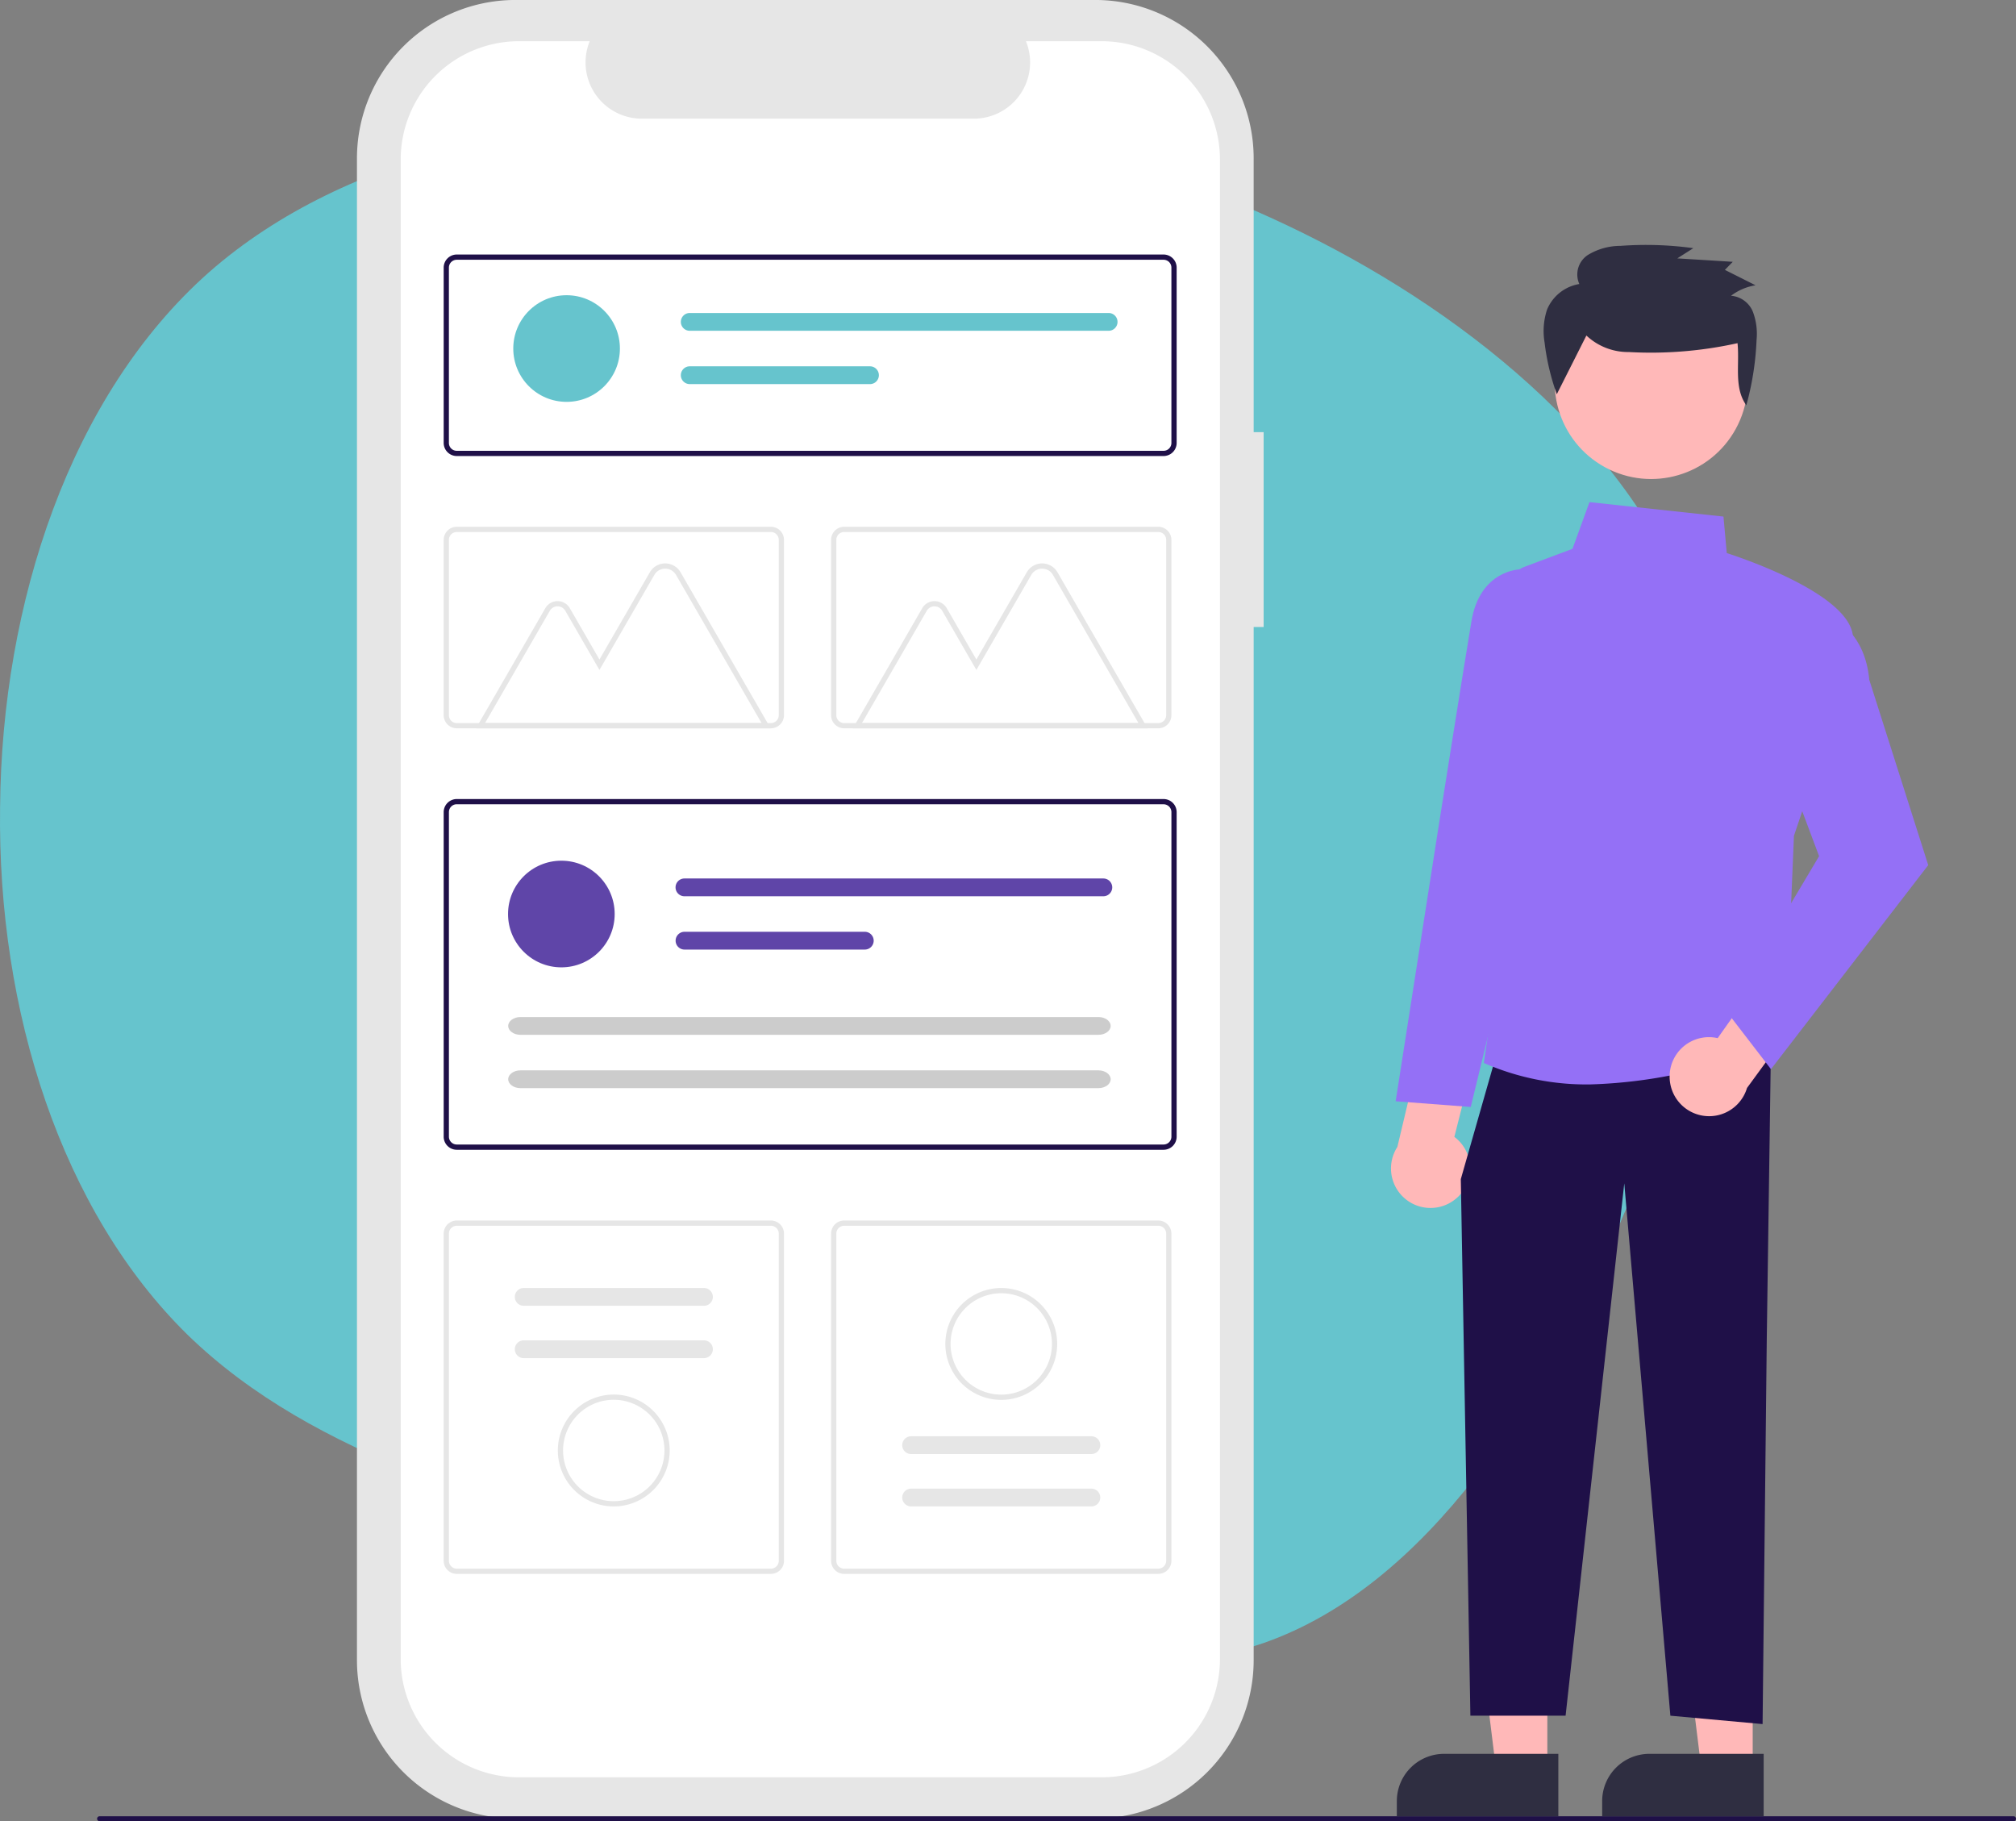 <svg xmlns="http://www.w3.org/2000/svg" width="176.013" height="158.997" viewBox="0 0 176.013 158.997">
  <rect x="0" y="0" width="176.013" height="158.997" fill="#808080" stroke="none"/>
  <defs>
    <style>
      .cls-1 {
        fill: #66c4cd;
      }

      .cls-2 {
        fill: #e6e6e6;
      }

      .cls-3 {
        fill: #fff;
      }

      .cls-4 {
        fill: #1f1048;
      }

      .cls-5 {
        fill: #5f45a8;
      }

      .cls-6 {
        fill: #ccc;
      }

      .cls-7 {
        fill: #ffb8b8;
      }

      .cls-8 {
        fill: #2f2e41;
      }

      .cls-9 {
        fill: #9470f6;
      }
    </style>
  </defs>
  <g id="Group_20876" data-name="Group 20876" transform="translate(-1119.512 -1651.752)">
    <path id="_621dcb9c18191516b16d18df_roadmap_blob" data-name="621dcb9c18191516b16d18df_roadmap_blob" class="cls-1" d="M113.935,10.847C129,18.277,143.3,30.141,148.37,45.23c5.159,15.079,1.086,33.383-6.1,50.592s-17.594,33.156-31.7,38.114c-14.116,4.868-32.038-1.421-49.2-6.62-17.175-5.288-33.68-9.475-44.779-20.255C5.579,96.271-.034,78.8.205,61.023.344,43.167,6.335,25.007,18.428,14.3,30.609,3.586,48.893.326,65.914.289,83.024.241,98.871,3.416,113.935,10.847Z" transform="translate(1119.314 1661.236)"/>
    <g id="Group_20842" data-name="Group 20842" transform="translate(23636.479 13024.749)">
      <path id="Path_22266" data-name="Path 22266" class="cls-2" d="M399.157,123.3h-.872V99.4a13.831,13.831,0,0,0-13.831-13.831H333.825A13.831,13.831,0,0,0,319.995,99.4V230.5a13.831,13.831,0,0,0,13.831,13.831h50.629A13.831,13.831,0,0,0,398.285,230.5V140.309h.872Z" transform="translate(-22805.797 -11458.568)"/>
      <path id="Path_22267" data-name="Path 22267" class="cls-3" d="M398.69,102.066h-6.609a4.907,4.907,0,0,1-4.543,6.76h-29a4.907,4.907,0,0,1-4.543-6.76h-6.173a10.329,10.329,0,0,0-10.329,10.329V243.3a10.329,10.329,0,0,0,10.329,10.329H398.69A10.329,10.329,0,0,0,409.019,243.3h0V112.395A10.329,10.329,0,0,0,398.69,102.066Z" transform="translate(-22819.475 -11471.465)"/>
      <path id="Path_22268" data-name="Path 22268" class="cls-4" d="M383.317,812.865h-167.1a.218.218,0,0,1,0-.436h167.1a.218.218,0,0,1,0,.436Z" transform="translate(-22724.488 -12026.865)"/>
      <path id="Path_22269" data-name="Path 22269" class="cls-4" d="M417.558,205.021H355.851a1.144,1.144,0,0,1-1.143-1.143V188.572a1.144,1.144,0,0,1,1.143-1.143h61.708a1.144,1.144,0,0,1,1.143,1.143v15.307A1.144,1.144,0,0,1,417.558,205.021Zm-61.708-17.135a.686.686,0,0,0-.686.686v15.307a.686.686,0,0,0,.686.686h61.708a.686.686,0,0,0,.686-.686V188.572a.686.686,0,0,0-.686-.686Z" transform="translate(-22832.938 -11538.206)"/>
      <path id="Path_22270" data-name="Path 22270" class="cls-4" d="M417.558,435.966H355.851a1.144,1.144,0,0,1-1.143-1.143V406.489a1.144,1.144,0,0,1,1.143-1.143h61.708a1.144,1.144,0,0,1,1.143,1.143v28.334A1.144,1.144,0,0,1,417.558,435.966ZM355.851,405.8a.686.686,0,0,0-.686.686v28.334a.686.686,0,0,0,.686.686h61.708a.686.686,0,0,0,.686-.686V406.489a.686.686,0,0,0-.686-.686Z" transform="translate(-22832.938 -11708.586)"/>
      <path id="Path_22271" data-name="Path 22271" class="cls-2" d="M538.333,313.98H510.907a1.144,1.144,0,0,1-1.143-1.143V297.53a1.144,1.144,0,0,1,1.143-1.143h27.426a1.144,1.144,0,0,1,1.143,1.143v15.307A1.144,1.144,0,0,1,538.333,313.98Zm-27.426-17.135a.686.686,0,0,0-.686.686v15.307a.686.686,0,0,0,.686.686h27.426a.686.686,0,0,0,.686-.686V297.53a.686.686,0,0,0-.686-.686Z" transform="translate(-22954.17 -11623.396)"/>
      <path id="Path_22272" data-name="Path 22272" class="cls-2" d="M383.276,604.871H355.851a1.144,1.144,0,0,1-1.143-1.143V575.166a1.144,1.144,0,0,1,1.143-1.143h27.426a1.144,1.144,0,0,1,1.143,1.143v28.563A1.144,1.144,0,0,1,383.276,604.871ZM355.851,574.48a.686.686,0,0,0-.686.686v28.563a.686.686,0,0,0,.686.686h27.426a.686.686,0,0,0,.686-.686V575.166a.686.686,0,0,0-.686-.686Z" transform="translate(-22832.938 -11840.467)"/>
      <path id="Path_22273" data-name="Path 22273" class="cls-2" d="M538.333,604.871H510.907a1.144,1.144,0,0,1-1.143-1.143V575.166a1.144,1.144,0,0,1,1.143-1.143h27.426a1.144,1.144,0,0,1,1.143,1.143v28.563A1.144,1.144,0,0,1,538.333,604.871ZM510.907,574.48a.686.686,0,0,0-.686.686v28.563a.686.686,0,0,0,.686.686h27.426a.686.686,0,0,0,.686-.686V575.166a.686.686,0,0,0-.686-.686Z" transform="translate(-22954.17 -11840.467)"/>
      <circle id="Ellipse_223" data-name="Ellipse 223" class="cls-5" cx="4.655" cy="4.655" r="4.655" transform="translate(-22472.611 -11297.857)"/>
      <path id="Path_22274" data-name="Path 22274" class="cls-5" d="M448.3,437.133a.776.776,0,0,0,0,1.552h36.574a.776.776,0,1,0,0-1.552Z" transform="translate(-22905.51 -11733.438)"/>
      <path id="Path_22275" data-name="Path 22275" class="cls-5" d="M448.3,458.471a.776.776,0,0,0,0,1.552h15.741a.776.776,0,1,0,0-1.552Z" transform="translate(-22905.504 -11750.122)"/>
      <path id="Path_22276" data-name="Path 22276" class="cls-6" d="M381.6,492.585c-.59,0-1.07.348-1.07.776s.48.776,1.07.776h50.461c.59,0,1.07-.348,1.07-.776s-.48-.776-1.07-.776Z" transform="translate(-22853.127 -11776.794)"/>
      <path id="Path_22277" data-name="Path 22277" class="cls-6" d="M381.6,513.924c-.59,0-1.07.348-1.07.776s.48.776,1.07.776h50.461c.59,0,1.07-.348,1.07-.776s-.48-.776-1.07-.776Z" transform="translate(-22853.127 -11793.478)"/>
      <circle id="Ellipse_224" data-name="Ellipse 224" class="cls-1" cx="4.655" cy="4.655" r="4.655" transform="translate(-22472.154 -11347.224)"/>
      <path id="Path_22278" data-name="Path 22278" class="cls-1" d="M450.4,210.834a.776.776,0,1,0,0,1.552h36.574a.776.776,0,1,0,0-1.552H450.4Z" transform="translate(-22907.148 -11556.506)"/>
      <path id="Path_22279" data-name="Path 22279" class="cls-1" d="M450.4,232.172a.776.776,0,1,0,0,1.552h15.738a.776.776,0,1,0,0-1.552H450.4Z" transform="translate(-22907.148 -11573.189)"/>
      <path id="Path_22280" data-name="Path 22280" class="cls-2" d="M393.346,325.441H367.619l6.055-10.487a1.236,1.236,0,0,1,2.141,0l2.586,4.48,4.4-7.617a1.548,1.548,0,0,1,2.681,0Zm-24.936-.457h24.144l-7.47-12.939a1.091,1.091,0,0,0-1.889,0l-4.794,8.3-2.982-5.165a.779.779,0,0,0-1.35,0Z" transform="translate(-22843.031 -11634.854)"/>
      <path id="Path_22281" data-name="Path 22281" class="cls-2" d="M544.212,325.441H518.485l6.055-10.487a1.236,1.236,0,0,1,2.141,0l2.586,4.48,4.4-7.617a1.548,1.548,0,0,1,2.681,0Zm-24.936-.457h24.144l-7.47-12.939a1.091,1.091,0,0,0-1.889,0l-4.794,8.3-2.982-5.165a.779.779,0,0,0-1.35,0Z" transform="translate(-22960.988 -11634.854)"/>
      <path id="Path_22282" data-name="Path 22282" class="cls-2" d="M383.276,313.98H355.851a1.144,1.144,0,0,1-1.143-1.143V297.53a1.144,1.144,0,0,1,1.143-1.143h27.426a1.144,1.144,0,0,1,1.143,1.143v15.307A1.144,1.144,0,0,1,383.276,313.98Zm-27.426-17.135a.686.686,0,0,0-.686.686v15.307a.686.686,0,0,0,.686.686h27.426a.686.686,0,0,0,.686-.686V297.53a.686.686,0,0,0-.686-.686Z" transform="translate(-22832.938 -11623.396)"/>
      <path id="Path_22283" data-name="Path 22283" class="cls-2" d="M383.954,601.024a.776.776,0,0,0,0,1.552h15.738a.776.776,0,0,0,0-1.552Z" transform="translate(-22855.197 -11861.577)"/>
      <path id="Path_22284" data-name="Path 22284" class="cls-2" d="M383.954,621.977a.776.776,0,0,0,0,1.552h15.738a.776.776,0,0,0,0-1.552Z" transform="translate(-22855.197 -11877.96)"/>
      <path id="Path_22285" data-name="Path 22285" class="cls-2" d="M405.3,653.428a4.883,4.883,0,1,1,4.883-4.883h0A4.889,4.889,0,0,1,405.3,653.428Zm0-9.31a4.426,4.426,0,1,0,4.426,4.426h0a4.431,4.431,0,0,0-4.426-4.426Z" transform="translate(-22868.68 -11894.913)"/>
      <path id="Path_22286" data-name="Path 22286" class="cls-2" d="M554.749,682.871a.776.776,0,0,0,0-1.552H539.011a.776.776,0,1,0,0,1.552Z" transform="translate(-22976.43 -11924.357)"/>
      <path id="Path_22287" data-name="Path 22287" class="cls-2" d="M554.749,661.918a.776.776,0,0,0,0-1.552H539.011a.776.776,0,0,0,0,1.552Z" transform="translate(-22976.43 -11907.975)"/>
      <path id="Path_22288" data-name="Path 22288" class="cls-2" d="M560.361,601.024a4.883,4.883,0,1,1-4.883,4.883h0A4.889,4.889,0,0,1,560.361,601.024Zm0,9.31a4.426,4.426,0,1,0-4.426-4.426h0A4.431,4.431,0,0,0,560.361,610.333Z" transform="translate(-22989.91 -11861.577)"/>
      <path id="Path_22289" data-name="Path 22289" class="cls-7" d="M572.721,668.6h-4.487L566.1,651.292h6.622Z" transform="translate(-22954.594 -11887.199)"/>
      <path id="Path_22290" data-name="Path 22290" class="cls-8" d="M546.71,709.1h9.974v5.448h-14.1v-1.322A4.126,4.126,0,0,1,546.71,709.1Z" transform="translate(-22937.596 -11928.985)"/>
      <path id="Path_22291" data-name="Path 22291" class="cls-7" d="M637.415,668.6h-4.486l-2.135-17.305h6.622Z" transform="translate(-23001.357 -11887.199)"/>
      <path id="Path_22292" data-name="Path 22292" class="cls-8" d="M611.4,709.1h9.974v5.448h-14.1v-1.322A4.126,4.126,0,0,1,611.4,709.1Z" transform="translate(-22984.359 -11928.985)"/>
      <path id="Path_22293" data-name="Path 22293" class="cls-7" d="M762.591,579.8a3.432,3.432,0,0,0-.3-5.253l1.922-7.6-4.335-2.295-2.564,10.774a3.45,3.45,0,0,0,5.272,4.377Z" transform="translate(-23152.281 -11848.293)"/>
      <path id="Path_22294" data-name="Path 22294" class="cls-4" d="M589.817,485.836l-.366,25.617-.366,33.668-8.051-.732-4.025-46.476-5.123,46.476h-8.312l-.837-46.842,2.928-10.247Z" transform="translate(-22952.164 -11767.604)"/>
      <path id="Path_22295" data-name="Path 22295" class="cls-9" d="M786.1,449.436l-.118-.053L790.567,418l-2.333-9.486a2.076,2.076,0,0,1,1.287-2.439l4.2-1.574,1.483-4.078,11.7,1.261.288,3.187c1.268.407,11.707,3.883,10.987,7.845-.711,3.91-4.909,16.212-5.122,16.835l-.735,17.642-.09.045a43.258,43.258,0,0,1-16.932,4.019A22.275,22.275,0,0,1,786.1,449.436Z" transform="translate(-23173.398 -11729.584)"/>
      <path id="Path_22296" data-name="Path 22296" class="cls-9" d="M758.217,468.034l3.688-23.6c.022-.139,2.2-13.957,2.928-18.3.747-4.483,4.217-4.535,4.252-4.535H771l2.234,10.052-4.4,20.168-4.06,16.713Z" transform="translate(-23153.332 -11744.889)"/>
      <path id="Path_22297" data-name="Path 22297" class="cls-7" d="M844.516,555.753a3.432,3.432,0,0,1,4.19-3.184l4.538-6.4,4.559,1.81-6.535,8.941a3.45,3.45,0,0,1-6.751-1.172Z" transform="translate(-23215.707 -11834.936)"/>
      <path id="Path_22298" data-name="Path 22298" class="cls-9" d="M862.489,471.508l8.068-13.57-3.287-8.766,4.477-11.939.165.071c.108.046,2.652,1.182,3.029,5.247l5.145,16.17-13.731,17.813Z" transform="translate(-23228.703 -11756.191)"/>
      <circle id="Ellipse_225" data-name="Ellipse 225" class="cls-7" cx="8.423" cy="8.423" r="8.423" transform="translate(-22384.238 -11336.251) rotate(-61.337)"/>
      <path id="Path_22299" data-name="Path 22299" class="cls-8" d="M808.589,327.335a5.326,5.326,0,0,0,3.709,1.442,34.931,34.931,0,0,0,9.486-.775c.193,1.869-.333,3.884.768,5.421a25.166,25.166,0,0,0,.894-5.705,5.459,5.459,0,0,0-.316-2.444,2.247,2.247,0,0,0-1.914-1.411,4.8,4.8,0,0,1,2.14-.915l-2.675-1.344.687-.705-4.842-.3,1.4-.891a30.41,30.41,0,0,0-6.371-.2,5.469,5.469,0,0,0-2.818.783,2.035,2.035,0,0,0-.765,2.547,3.7,3.7,0,0,0-2.819,2.237,5.971,5.971,0,0,0-.214,2.87,20.343,20.343,0,0,0,1.067,4.513" transform="translate(-23187.051 -11671.04)"/>
    </g>
  </g>
</svg>

